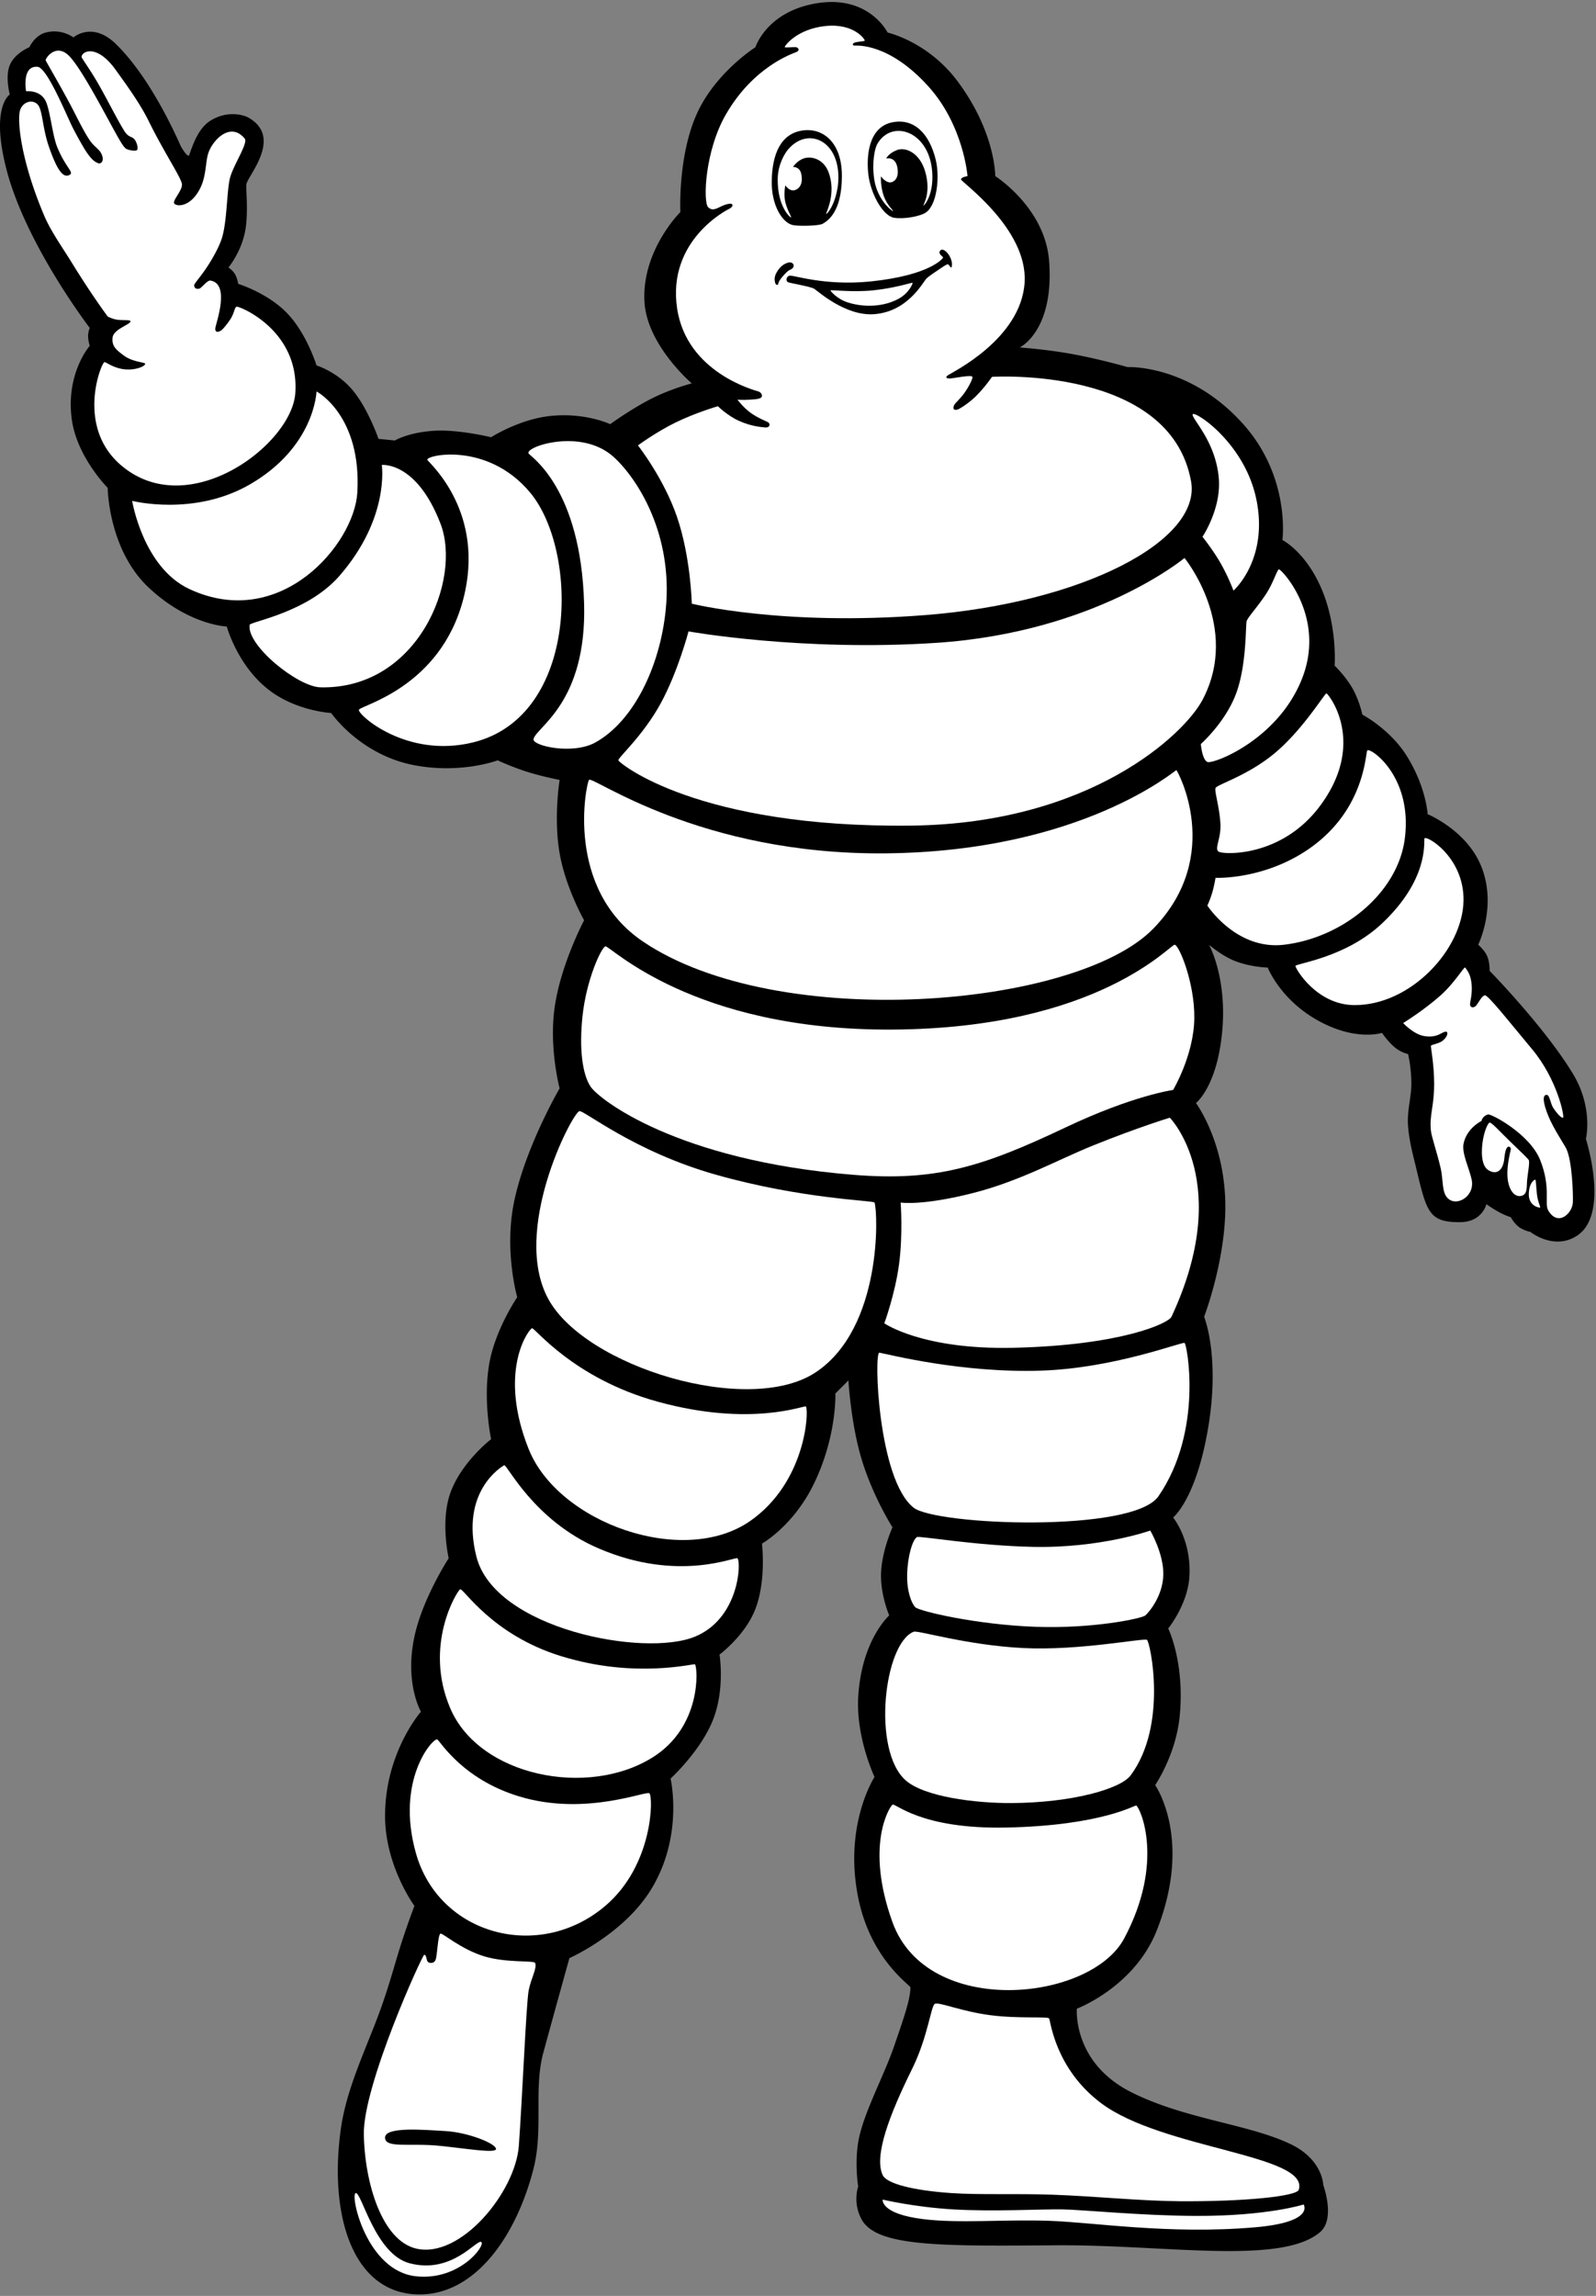 <svg xmlns="http://www.w3.org/2000/svg" viewBox="0 0 146 210" id="bibendum"><rect x="0" y="0" width="146" height="210" fill="#808080" stroke="none"/><defs><path id="bibendum_a" d="M0 .13h145.853v209.676H0z"/></defs><g fill="none" fill-rule="evenodd"><g transform="translate(0 .055)"><path fill="#000" d="M145.076 104.117s.703-2.84-1.194-5.97c-2.589-4.27-7.612-9.403-7.612-9.403s.028-.9-.299-1.493c-.277-.502-.746-.896-.746-.896s1.84-3.733.15-7.462c-1.4-3.086-4.777-4.478-4.777-4.478s-.131-2.505-1.94-5.373c-1.527-2.421-4.03-3.731-4.03-3.731s-.277-1.296-.896-2.389c-.649-1.145-1.641-2.09-1.641-2.09s.265-3.582-1.194-7.014c-1.454-3.419-3.583-4.478-3.583-4.478s.767-5.73-3.582-10.597c-4.918-5.505-10.597-5.224-10.597-5.224s-2.544-.734-5.075-1.194c-2.39-.435-4.776-.597-4.776-.597s3.175-1.507 2.687-7.91c-.373-4.884-4.926-7.762-4.926-7.762s.04-3.986-3.433-8.657c-2.713-3.65-6.417-4.477-6.417-4.477S79.509-.509 74.776.235c-4.638.729-5.671 4.03-5.671 4.03s-3.678 2.324-5.373 6.12c-1.738 3.89-1.493 8.955-1.493 8.955s-3.546 3.504-3.284 8.209c.221 3.962 4.329 7.463 4.329 7.463s-1.835.47-3.583 1.343c-1.97.985-3.88 2.388-3.88 2.388s-2.297-1.1-5.523-.746c-2.835.311-5.373 1.94-5.373 1.94s-2.887-.703-5.075-.597c-2.426.117-3.731.895-3.731.895l-1.492-.149s-.963-2.79-2.388-4.477c-1.411-1.67-3.284-2.239-3.284-2.239s-.886-2.9-2.687-4.776c-1.78-1.855-4.477-2.687-4.477-2.687s-.081-.532-.3-.895a1.89 1.89 0 0 0-.596-.597s1.08-1.284 1.492-3.135c.378-1.694.089-4.1.15-4.478.128-.79 3.396-4.328.15-6.119-.374-.205-1.863-.678-3.434.298-1.108.69-1.602 2.18-1.94 3.135-.1.282-.564-.423-.746-.746-.146-.258-2.544-6.06-5.97-9.403-2.163-2.11-3.881-.597-3.881-.597s-1.065-.835-2.538-.448c-1.006.264-1.492 1.343-1.492 1.343S1.35 4.803.895 5.907c-.439 1.059 0 2.686 0 2.686S-.901 9.683.596 15.46c1.782 6.873 7.612 14.478 7.612 14.478s-.149.356-.149.746c0 .43.15.896.15.896s-2.21 2.494-1.643 6.716c.465 3.447 3.284 6.269 3.284 6.269s.05 5.63 3.732 9.105c3.66 3.456 7.164 3.582 7.164 3.582s.969 3.589 3.88 5.82c2.505 1.92 5.672 2.09 5.672 2.09s2.626 3.833 7.612 4.777c4.297.813 7.612-.448 7.612-.448s1.313.61 2.687 1.045c1.46.46 2.985.746 2.985.746s-.568 3.46 0 6.716c.551 3.16 2.239 6.12 2.239 6.12s-2.115 3.985-2.687 7.91c-.547 3.758.448 7.463.448 7.463s-3.153 5.393-4.18 10.448c-.905 4.46.3 8.657.3 8.657s-1.972 2.892-2.538 5.97c-.625 3.399.15 7.015.15 7.015s-2.72 2.086-3.732 4.926c-.925 2.598-.15 5.97-.15 5.97s-2.38 3.638-3.134 7.164c-.914 4.28.597 6.866.597 6.866s-3.29 3.731-3.283 9.552c.005 4.565 2.686 8.21 2.686 8.21s-.706 1.842-1.343 3.88c-.495 1.585-.952 3.35-1.791 5.672-1.2 3.32-3.05 7.047-3.582 10.746-1.11 7.702.91 14.851 6.716 15.225 5.39.346 9.294-5.199 10.896-11.493.913-3.588 0-7.31.895-10.598 1.284-4.712 2.389-8.656 2.389-8.656s4.944-2.178 7.462-6.27c3.02-4.904 1.791-10.149 1.791-10.149s2.758-2.527 3.88-5.373c1.116-2.826.598-5.97.598-5.97s2.356-1.752 3.284-4.18c1.008-2.638.597-5.97.597-5.97s2.896-1.616 4.776-5.522c2.093-4.349 1.94-8.209 1.94-8.209l1.194-1.194s.221 3.92 1.194 7.164c1.04 3.466 2.836 6.269 2.836 6.269s-.97 2.144-1.045 4.18c-.074 1.994.747 3.88.747 3.88s-2.537 2.243-2.836 7.462c-.213 3.72 1.492 7.314 1.492 7.314s-2.843 4.361-1.492 11.045c1.15 5.689 4.78 7.987 4.776 8.21-.017 1.025-.455 2.369-1.493 5.373-.903 2.614-2.502 5.554-3.134 8.06-.57 2.257-.15 4.775-.15 4.775s-.531 1.433.3 2.986c1.35 2.523 7.146 2.47 17.76 2.388 9.995-.079 20.587 1.837 24.18-1.194 1.452-1.224.299-4.329.299-4.329.004.004-.03-2.313-2.985-3.731-3.852-1.848-9.716-2.28-14.628-4.777-5.337-2.712-4.925-7.611-4.925-7.611s5.264-1.975 7.314-7.165c3.31-8.384-.15-13.284-.15-13.284s1.887-2.746 2.24-6.268c.493-4.932-1.046-8.06-1.046-8.06s1.8-2.214 1.94-4.776c.184-3.359-1.492-5.373-1.492-5.373s1.85-1.463 2.985-7.016c1.505-7.354-.149-11.343-.149-11.343s1.88-4.9 1.94-9.85c.073-5.997-2.686-9.702-2.686-9.702s1.896-1.446 2.388-6.419c.499-5.05-1.194-8.06-1.194-8.06s1.155 1.014 2.388 1.493c1.438.56 2.985.597 2.985.597s1.11 2.86 4.478 4.776c3.54 2.016 5.97 1.194 5.97 1.194s.569.835 1.194 1.344c.565.46 1.194.597 1.194.597s.32 1.274.299 2.836c-.016 1.148-.402 2.384-.3 3.731.113 1.47.471 2.722.747 3.88.96 4.032 1.169 4.95 4.03 4.926 2.021-.016 2.388-1.642 2.388-1.642s.643.452 1.194.746a6.49 6.49 0 0 0 1.045.448s.274.542.746.896c.42.315 1.045.448 1.045.448s2.203 1.762 4.329.298c2.917-2.01.746-8.806.746-8.806" mask="url(#bibendum_b)"/></g><path fill="#FFF" d="M119.255 201.637s-3.304 1.066-9.851 1.044c-4.988-.016-10.376-.568-12.24-.597-1.919-.03-6.328.22-10 0-3.562-.213-6.417-.895-6.417-.895s-.24 1.304 3.731 1.79c3.274.402 7.384.008 11.493.15 4.108.142 10.97 1.266 18.806.597 5.546-.473 4.478-2.09 4.478-2.09m-18.508-9.253c-4.231-3.158-4.646-7.56-4.776-7.762-.13-.202-2.76.038-5.373-.298-2.61-.336-4.711-1.229-5.075-1.045-.364.184-.63 3.016-2.09 5.97-2.037 4.125-3.51 7.933-2.686 9.702.359.771 2.74 1.401 6.268 1.642 2.604.177 5.858.03 9.254.149 3.939.137 7.972.57 11.642.597 5.942.043 10.707-.452 10.896-1.045 1.027-3.21-12.431-3.71-18.06-7.91m3.193-27.239c-.108-.06-3.152 1.829-11.85 2.015-7.933.168-10.18-2.28-10.448-2.09-.267.19-2.53 3.739 0 10.746 3.177 8.799 18.108 7.271 21.194 1.493 3.737-6.995 1.476-11.96 1.105-12.164m.985-15.15c-.286-.194-6.178 1.008-11.343.746-5.167-.261-9.62-1.643-10-1.492-2.723 1.073-3.832 10.827-.747 13.582 1.71 1.526 6.418 2.108 9.702 2.09 5.458-.03 9.955-1.272 10.895-2.538 3.421-4.607 1.78-12.194 1.493-12.388m.299-10s-4.554 1.625-10.747 1.492c-5.251-.112-10.392-1.026-10.597-.895-.412.262-.856 1.758-.896 3.433-.035 1.527.398 2.633.747 2.985.348.352 5.574 1.6 11.045 1.79 5.194.182 9.666-.753 10-1.044.333-.291 1.604-1.784 1.642-3.731.037-1.933-1.194-4.03-1.194-4.03m3.134-17.164c-.336-.081-6.456 2.322-13.135 2.537-7.252.232-13.886-1.482-14.776-1.642-.519-.093-.14 11.621 3.134 14.18 2.064 1.611 20.061 2.328 22.389-1.045 4.136-5.996 2.606-13.979 2.388-14.03"/><path fill="#FFF" d="M107.015 102.232s-2.927.888-7.014 2.537c-3.16 1.276-6.659 3.239-10.896 4.329-4.745 1.22-6.716.895-6.716.895s.226 2.888-.15 5.672c-.37 2.738-1.343 5.373-1.343 5.373s3.46 2.427 11.791 2.24c9.91-.225 14.203-2.247 14.478-2.837 5.715-12.241-.15-18.209-.15-18.209M80 109.993c-.073-.196-6.549-.302-14.477-2.537-7.586-2.138-12.171-5.99-12.538-5.821-.731.337-6.206 10.939-2.836 17.164 3.37 6.225 18.364 10.788 24.478 6.717 6.114-4.071 5.69-14.672 5.373-15.523"/><path fill="#FFF" d="M73.731 128.65c-.086-.172-4.925 1.936-13.582-.448-7.774-2.14-11.295-6.86-11.492-6.716-.51.368-3.03 4.19-.299 11.045 2.701 6.782 14.184 10.861 20.299 6.567 5.023-3.528 5.349-9.902 5.074-10.448"/><path fill="#FFF" d="M67.463 142.531c-.19-.185-5.377 2.239-12.687-.896-5.998-2.57-8.403-7.754-8.657-7.612-.253.143-4.041 2.403-2.537 8.359 1.668 6.604 15.351 9.239 20 7.313 4.053-1.678 4.23-6.826 3.88-7.164"/><path fill="#FFF" d="M63.582 152.233c-.08-.117-5.405 1.355-12.239-.746-6.408-1.971-8.972-6.289-9.254-6.12-.281.169-3.368 5.125-.895 10.895 2.654 6.194 12.56 8.202 18.508 4.479 4.49-2.812 4.133-8.137 3.88-8.508"/><path fill="#FFF" d="M59.403 164.024c-.3-.241-5.55 1.974-11.343.448-5.667-1.493-7.83-5.28-8.06-5.374-.39-.158-3.86 3.706-1.94 10.448 2.118 7.442 11.26 9.926 17.313 4.777 4.415-3.757 4.391-10.009 4.03-10.299"/><path fill="#FFF" d="M48.955 179.547c-.09-.251-2.605.01-4.627-.598-2.162-.65-3.842-2.163-4.03-2.09-.244.096-.292 1.977-.448 2.389-.155.411-.641.328-.746.15-.104-.18-.11-.638-.298-.598-.19.04-5.602 11.922-5.523 16.419.08 4.496 1.672 9.703 4.776 10.448 4.054.972 9.094-5.154 9.404-9.403.31-4.25.677-13.015.895-14.18.218-1.166.782-2.019.597-2.537"/><path fill="#FFF" d="M44.03 205.07c-.42-.287-2.67 2.971-6.568 1.94-3.155-.835-4.397-6.56-4.925-6.418-.528.14.967 7.125 5.522 7.612 3.987.425 6.39-2.848 5.97-3.135"/><path fill="#000" d="M40.746 194.92c-2.094-.12-5.52-.41-5.522.597-.003 1.008 2.267.484 4.925.747 2.4.236 5.214.724 5.224.298.011-.493-2.533-1.521-4.627-1.642"/><path fill="#FFF" d="M107.464 86.41c-.403-.051-6.994 7.651-25.822 7.762-18.39.108-25.888-7.765-26.269-7.612-.38.153-1.735 3.028-2.09 6.418-.314 3.005 0 5.296.747 6.418.746 1.123 7.837 6.75 24.03 8.06 7.501.606 11.726-.687 19.403-4.329 6.202-2.941 9.851-3.433 9.851-3.433s1.902-3.175 1.94-6.567c.037-3.247-1.388-6.664-1.79-6.716"/><path fill="#FFF" d="M107.613 70.44c-.085-.021-8.652 7.433-26.568 7.612-17.09.171-26.884-7.155-27.165-6.716-.28.439-2.213 9.946 4.926 14.776 12.355 8.36 39.673 6.08 46.717-1.194 6.473-6.684 2.175-14.455 2.09-14.478"/><path fill="#FFF" d="M108.359 51.037s-8.153 6.797-22.687 7.761c-12.325.818-22.687-1.045-22.687-1.045s-.957 3.664-2.537 6.568c-1.628 2.99-3.936 4.992-3.88 5.224.054.232 7.22 6.22 26.865 5.97 16.327-.207 24.908-8.354 26.568-11.493 3.524-6.664-1.642-12.985-1.642-12.985"/><path fill="#FFF" d="M108.956 44.022c-1.912-10.586-18.21-9.552-18.21-9.552s-.67.985-1.492 1.79c-.66.648-1.48 1.143-1.641 1.195-.365.116-.508-.077-.3-.448.094-.166.538-.544.896-1.045.444-.618.802-1.37.747-1.492-.1-.222-1.825.161-2.09.149-.265-.012-.444-.078-.15-.298.296-.221 6.716-3.298 7.016-8.508.283-4.92-5.835-9.181-5.821-9.403.014-.222.597-.299.597-.299s-.35-4.629-3.582-8.209c-3.601-3.987-6.53-3.726-6.717-3.73-.21-.007-.267-.11-.11-.233.17-.135.946-.14 1.006-.216.06-.076-.951-1.613-3.582-1.343-2.681.275-3.8 1.878-3.732 1.94.07.062.824-.042 1.045 0 .221.043.351.308 0 .448s-3.895 1.319-6.418 5.672c-1.955 3.371-2.11 8.038-1.642 8.507.468.47.934-.006 1.515-.204.973-.334.79.192.426.353-.128.057-5.706 2.832-4.777 9.105.88 5.934 7.196 7.52 7.463 7.612.267.092.44.47.15.597-.29.128-.592.115-1.046.15-.513.04-1.044 0-1.044 0s.524.702 1.194 1.193c.682.501 1.511.792 1.642.896.177.142.127.486-.299.448-.425-.04-1.296-.108-2.388-.597-1.072-.481-1.94-1.344-1.94-1.344s-2.018.58-3.88 1.493c-1.794.878-3.434 2.09-3.434 2.09s2.373 3.013 3.582 6.567c1.253 3.683 1.343 7.91 1.343 7.91s8.229 2.07 21.344 1.045c14.368-1.122 25.313-6.793 24.329-12.239M56.12 41.784c-2.968-2.677-8.155-.908-7.762-.3.178.277 4.776 3.139 5.075 13.733.257 9.094-4.41 11.296-4.627 12.388-.123.613 3.59 1.463 5.672.298 3.494-1.956 5.887-6.915 6.418-12.09.71-6.925-2.588-12.055-4.776-14.03"/><path fill="#FFF" d="M48.507 45.067c-3.957-4.766-9.737-3.407-9.403-2.985.335.422 5.3 4.884 3.284 12.687-2.097 8.117-9.39 9.739-9.553 10.149-.161.41 4.325 4.491 10.448 2.985 9.675-2.38 9.679-17.47 5.224-22.836"/><path fill="#FFF" d="M40.298 47.903c-2.208-5.744-5.373-5.374-5.373-5.374s.753 4.838-3.88 10.15c-2.948 3.378-8.165 4.177-8.21 4.478-.28 1.88 4.408 5.661 6.472 5.71 8.918.211 12.965-9.831 10.991-14.964"/><path fill="#FFF" d="M28.955 35.813s-.152 5.074-6.12 8.508c-5.104 2.936-10.746 1.492-10.746 1.492s.988 6.078 5.224 8.06c8.338 3.9 15.095-4.105 15.373-8.806.415-7.013-3.658-9.24-3.73-9.254"/><path fill="#FFF" d="M21.641 28.052c-.206.085-.185.582-.597 1.194-.29.432-.657.871-.802.97-.255.175-.602.24-.54-.224.06-.457 1.375-4.032-.449-4.328-.303-.05-.834.721-1.045.746-.21.025-.407.009-.447-.298-.02-.148.498-.695 1.044-1.493.598-.872 1.241-2.027 1.493-2.836.483-1.55.444-4.368.746-5.523.303-1.154 1.674-3.18 1.344-3.581-1.265-1.538-2.827.032-3.284 1.194-.413 1.048-.093 2.736-1.343 4.179-.625.72-1.447.868-1.792.597-.298-.235.736-1.208.674-1.803-.063-.596-1.59-2.823-3.061-5.81-.818-1.657-2.135-3.437-2.986-4.626-1.773-2.48-3.152-1.686-3.134-1.194.004.098.757 1.116 1.492 2.388.833 1.439 1.696 3.203 2.389 4.328.392.637.636.519.895.747.26.227.441.911.299 1.044-.143.133-.848.014-1.045-.149-.198-.164-.44-.542-1.045-1.642-1.139-2.07-2.94-5.506-4.03-6.716-1.25-1.388-2.268.114-2.239.298.014.083 1.139 1.973 2.24 4.03.542 1.014 1.183 2.387 1.79 3.284.4.588.832.784 1.045 1.194.354.681-.008 1.031-.299.895-.207-.096-.58-.201-1.343-1.492-.308-.521-.877-1.542-1.194-2.24-.846-1.86-2.225-5.01-2.985-5.074-1.472-.122-1.045 2.24-1.045 2.24s1.273-.163 1.791.895c.404.823.62 3.124 1.045 4.179.737 1.831 1.524 2.304 1.194 2.537-.687.484-1.297-.693-1.94-2.537-.62-1.78-.57-3.402-1.045-3.88-.532-.538-1.507-.17-1.642.745-.18 1.22.245 4.676 2.24 9.404.615 1.46 1.753 3.052 2.536 4.328 1.805 2.94 3.284 4.925 3.284 4.925s.427.239.895.299c.576.074 1.212-.016 1.195.15-.033.3-1.56.704-1.642 1.492-.082.787.336 1.112 1.045 1.642.785.586 1.95.603 1.94.746-.02.272-1.137.69-2.24.447-.857-.189-1.352-.62-1.491-.597-.286.05-2.631 5.848 1.492 9.403 6.155 5.308 15.645-1.848 15.97-6.567.399-5.783-5.167-7.995-5.373-7.91m93.285 17.612c-1.077-5.217-5.717-8.168-5.82-7.761-.105.407 2.088 2.422 2.387 5.82.247 2.8-1.492 5.374-1.492 5.374s.946 1.18 1.642 2.388a18.786 18.786 0 0 1 1.194 2.537s3.231-2.83 2.09-8.358m2.089 6.418c-.17-.063-.493 1.16-1.194 2.24-.76 1.166-1.746 2.21-1.791 2.536-.088.628-.02 3.91-.896 6.418-.953 2.727-3.284 4.776-3.284 4.776s.11 1.412.598 1.642c.487.23 6.432-1.98 8.656-7.612 2.202-5.575-1.735-9.87-2.09-10m4.329 11.343c-.163-.013-2.075 3.197-4.627 5.374-2.522 2.151-5.416 2.959-5.522 3.283-.106.325.37 1.757.448 3.284.07 1.376-.593 2.274-.15 2.537.444.263 5.729.544 9.254-4.179 4.344-5.82.76-10.285.597-10.299"/><path fill="#FFF" d="M125.076 68.65c-.185.357-.23 5.283-5.075 8.806-4.197 3.05-8.806 2.835-8.806 2.835s-.113.713-.299 1.344a9.533 9.533 0 0 1-.447 1.194s2.648 4.1 7.014 3.582c5.41-.643 10.412-4.756 11.046-9.702.742-5.794-3.248-8.417-3.433-8.06"/><path fill="#FFF" d="M130.3 76.71c-.048.423.358 3.77-3.881 7.76-3.35 3.154-7.892 3.65-7.91 3.881-.02.23 1.92 3.557 5.372 3.583 5.158.036 9.926-5.088 10-9.553.068-4.054-3.534-6.095-3.581-5.672m12.985 28.359c-.157-.332-1.17-1.827-1.642-2.985-.495-1.216-.573-1.955-.15-1.94.279.009.33.789.598 1.194.358.541.74.94.895.895.156-.046-.509-3.485-2.835-6.269-2.12-2.536-4.05-5.004-4.329-4.925-.279.079-.507.57-.746.895-.201.272-.622.32-.597-.149.007-.143.205-.861.15-1.642-.056-.773-.238-1.19-.598-1.642-.093-.117-.942 1.378-2.239 2.538-1.521 1.36-3.433 2.537-3.433 2.537s.946 1.035 1.94 1.194c.862.138 1.296-.114 1.642-.298.408-.218.501-.08.448.149-.049.211-.25.455-.448.597-.37.265-.986.313-1.044.448-.027.06.293 1.702.298 3.433.006 2.089-.448 2.864-.298 4.328.055.542.557 1.965.895 3.433.165.717.15 1.507.299 2.09.466 1.817 2.908.744 2.537-1.045-.205-.989-.92-2.416-.746-3.284.29-1.445 1.642-2.09 1.642-2.09s.06-.434.597-.597c.268-.08 3.822 1.772 4.776 4.18 1.015 2.561.337 3.954.746 4.627.904 1.486 2.194.223 2.239-.747.035-.745-.057-3.782-.597-4.925"/><path fill="#FFF" d="M140.598 109.247c-.067-.582-.087-1.313-.15-1.344-.06-.03-.585.254-.596 1.344-.01 1.09 1.018 1.255 1.045 1.194.026-.062-.22-.515-.299-1.194m-.746-3.134c-.04-.112-.871-.9-1.642-1.642-.96-.925-1.762-1.824-1.94-1.791-.143.026-.44.65-.597 1.492-.197 1.06-.188 2.418.448 2.836.753.496 1.38.094 1.492-1.045.07-.7.184-.948.299-1.044.114-.097.26-.01.298.149.022.088-.411 1.488-.298 2.686.092.978.556 1.732 1.194 1.642.682-.096.531-.901.597-1.493.095-.859.238-1.54.15-1.79"/><path fill="#000" d="M86.866 23.425c-.31-.55-.746-.747-.895-.448-.15.298.331.48.298.597-.015.055-1.186 1.618-6.7 2.177-4.168.407-6.979-.606-7.33-.535-.35.07-.359.509-.15.597.21.089 2.069.398 2.389.597.32.2 2.863 2.528 5.493 2.327 3.096-.236 4.45-2.925 4.781-3.26.232-.233.906-.671 1.413-1.012.34-.23.51-.308.552-.294.103.036.235.317.299.299.063-.019.175-.47-.15-1.045"/><path fill="#FFF" d="M83.475 25.863c-.133-.01-1.616.49-3.624.696-1.845.19-3.819-.063-3.88 0-.031.031.569.781 1.59 1.106 1.508.481 3.326.402 4.678-.36.961-.541 1.298-1.437 1.236-1.442"/><path fill="#000" d="M72.09 24.022c-.38.11-.743.365-1.045.896-.245.429-.18.716-.15.895.04.229.24.343.3.15.028-.095-.006-.244.596-.896.345-.373.427-.35.597-.448.423-.242.173-.734-.298-.597m1.343-12.09c-2.024.287-2.794 2.166-2.836 4.627-.038 2.229.98 3.836 1.94 4.03.52.105 2.354.083 2.725-.123 1.27-.704 1.745-2.355 1.753-4.355.013-3.094-1.745-4.439-3.582-4.179"/><path fill="#FFF" d="M72.091 13.672c-.228.269-.926 1.283-.946 2.687-.036 2.562 1.161 3.562 1.223 3.532.061-.03-.443-.827-.565-1.587-.109-.679.038-1.353.038-1.353s.336.537.799.456c.281-.05.888-.376.66-1.488-.14-.696-.75-.65-.759-.646 0 0 .375-.588 1.02-.795.658-.212 1.748.057 2.207 1.208.797 2-.243 3.815-.19 3.884.036.047.797-.7 1.068-2.562.479-4.004-2.645-5.58-4.555-3.336"/><path fill="#000" d="M85.603 14.623c-.597-2.456-2.018-3.826-3.978-3.435-2.248.45-2.376 3.257-2.184 4.814.21 1.705 1.306 3.736 2.336 3.913.888.152 2.39-.115 2.926-.483 1.012-.694 1.282-3.231.9-4.809"/><path fill="#FFF" d="M85.277 15.729c-.268-3.787-3.756-4.87-5.047-2.517-.187.343-.496 1.617-.255 3.2.291 1.912 1.648 2.93 1.714 2.889.066-.041-.522-.477-.846-1.38-.306-.852-.258-1.792-.258-1.792s.48.68.984.534c.306-.088.715-.471.5-1.438-.207-.923-.993-.733-1.002-.727 0 0 .198-.465.98-.77.823-.322 2.096.293 2.58 1.936.593 2.018-.205 3.073-.149 3.134.039.042.954-.914.8-3.07"/></g></svg>